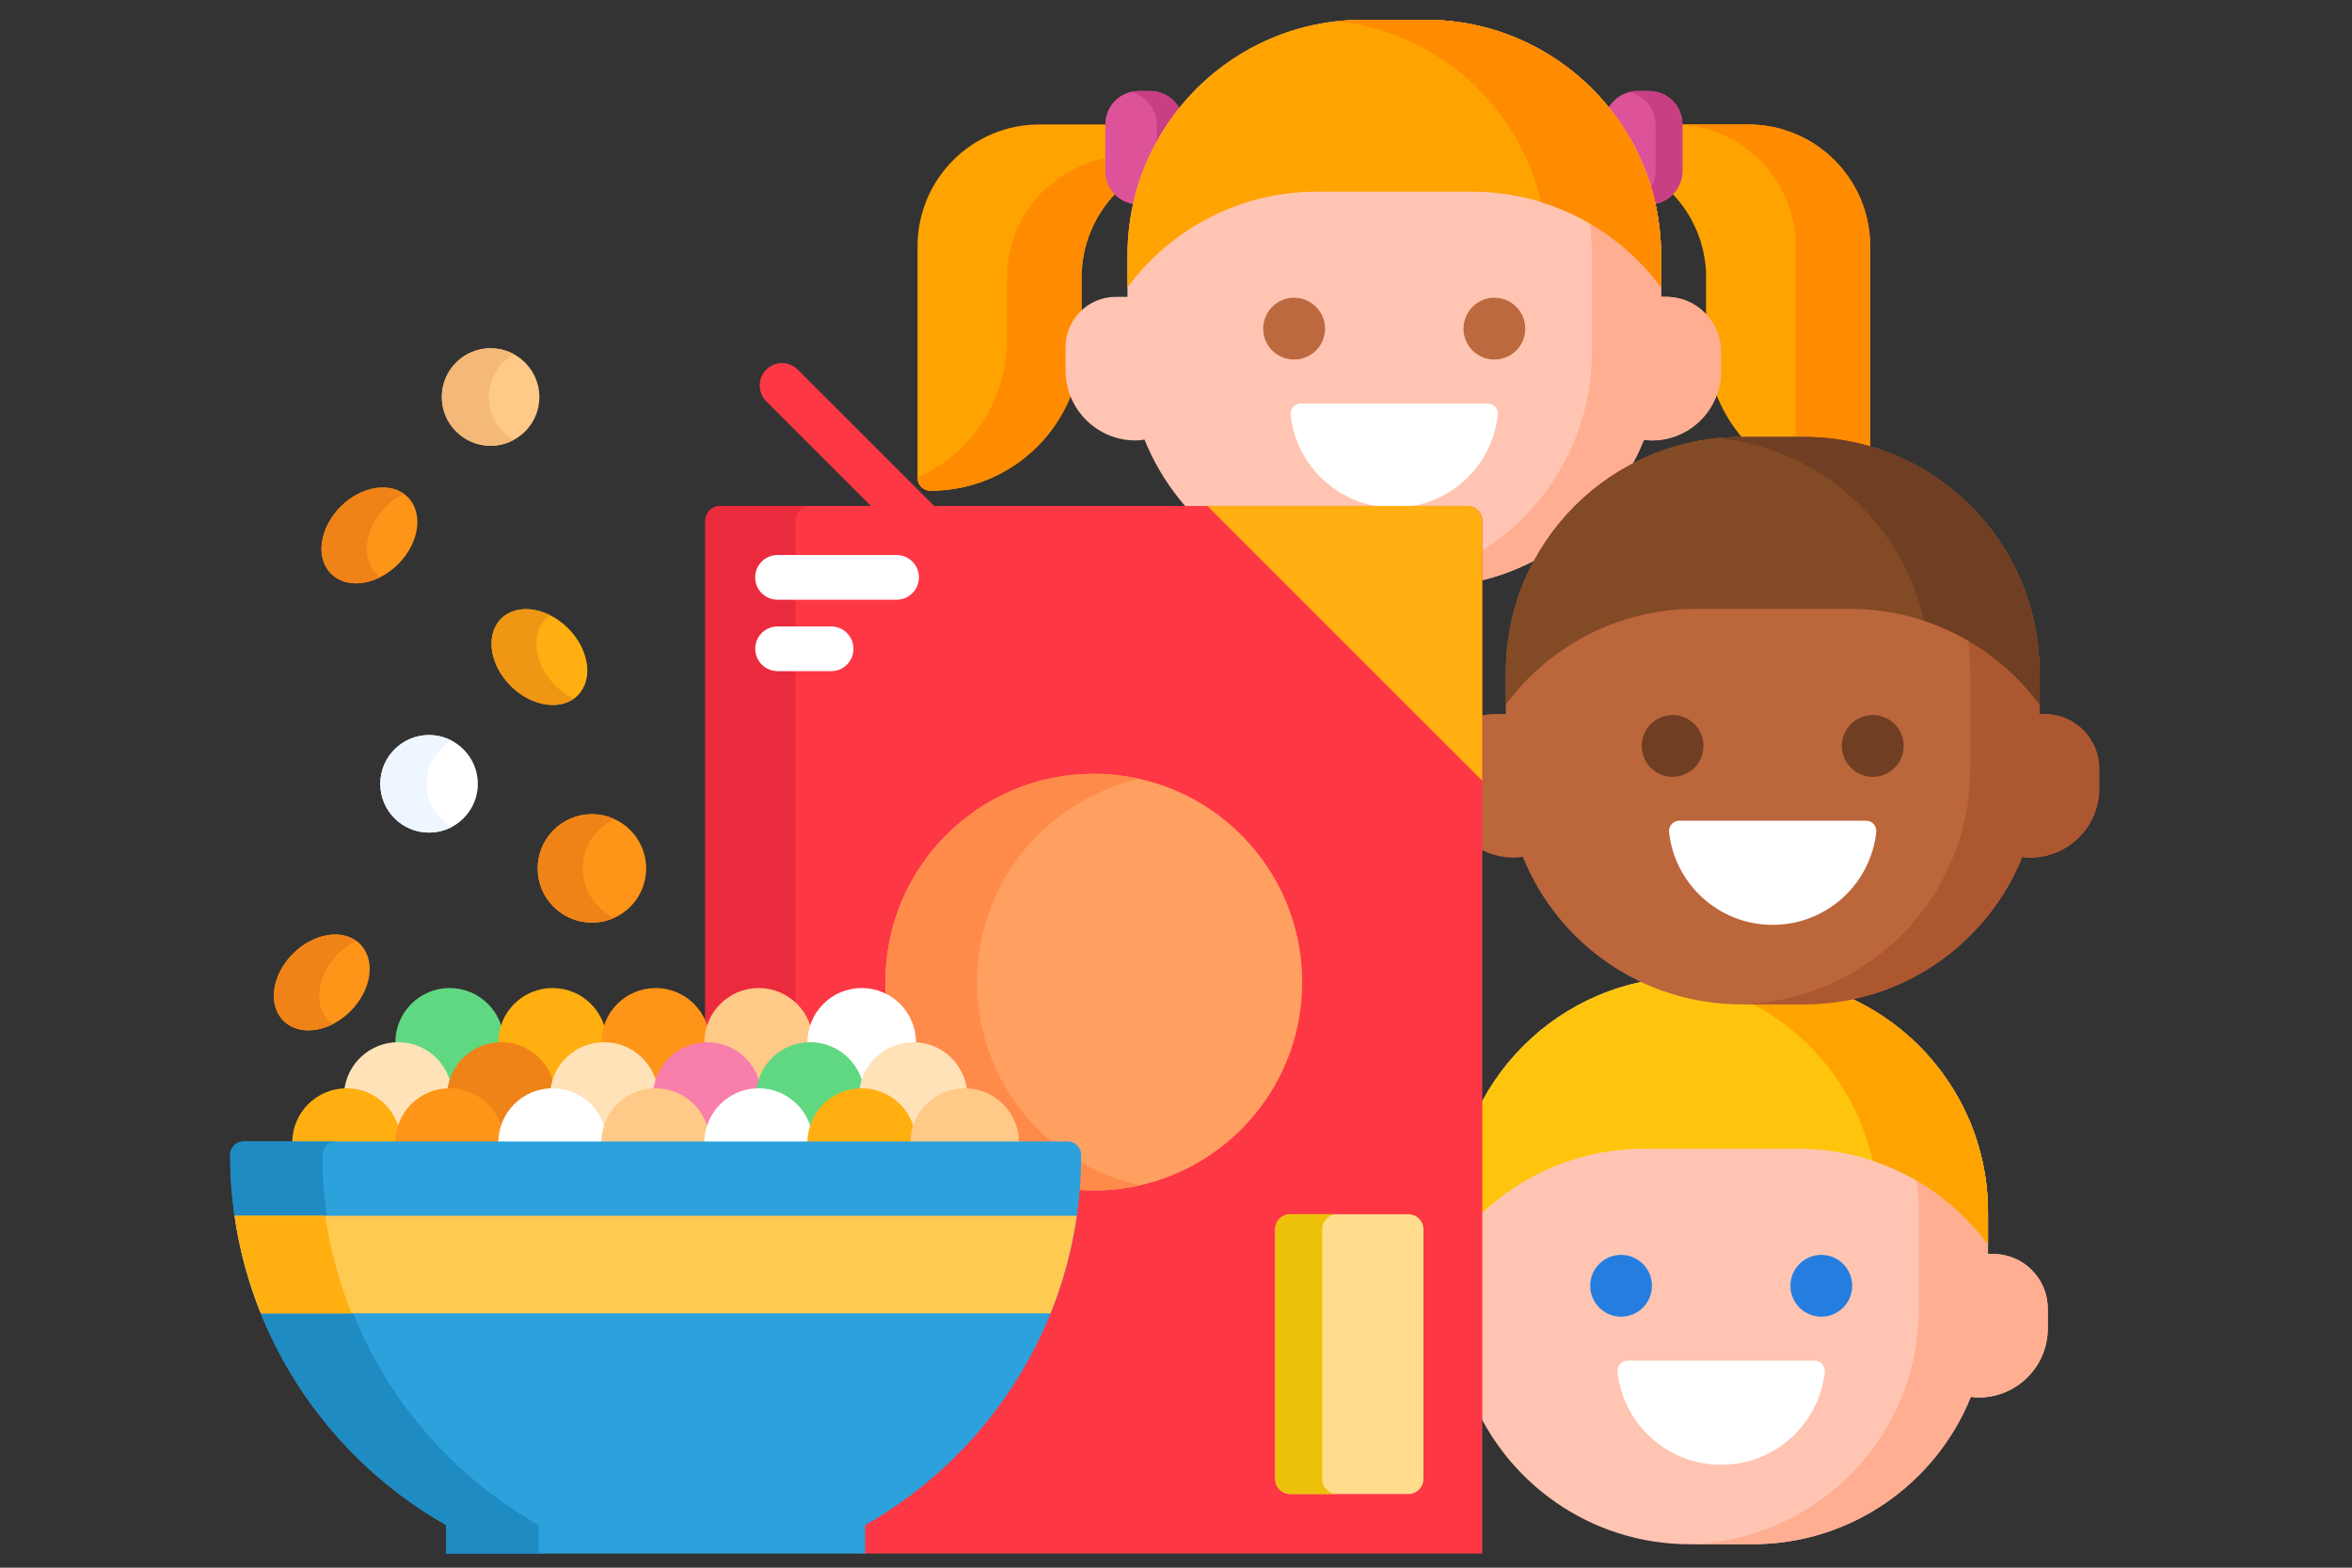 <?xml version="1.0" encoding="UTF-8"?>
<svg id="Artwork" xmlns="http://www.w3.org/2000/svg" viewBox="0 0 300 200">
  <rect x="0" y="0" width="300" height="200" fill="#333333" stroke="none"/>
  <defs>
    <style>
      .cls-1 {
        fill: #ffae92;
      }

      .cls-1, .cls-2, .cls-3, .cls-4, .cls-5, .cls-6, .cls-7, .cls-8, .cls-9, .cls-10, .cls-11, .cls-12, .cls-13, .cls-14, .cls-15, .cls-16, .cls-17, .cls-18, .cls-19, .cls-20, .cls-21, .cls-22, .cls-23, .cls-24, .cls-25, .cls-26, .cls-27, .cls-28, .cls-29, .cls-30, .cls-31, .cls-32, .cls-33, .cls-34 {
        stroke-width: 0px;
      }

      .cls-2 {
        fill: #c93f84;
      }

      .cls-3 {
        fill: #dd5298;
      }

      .cls-4 {
        fill: #60d882;
      }

      .cls-5 {
        fill: #ffaf10;
      }

      .cls-6 {
        fill: #f87eab;
      }

      .cls-7 {
        fill: #bc693f;
      }

      .cls-8 {
        fill: #ff8b4a;
      }

      .cls-9 {
        fill: #edc10a;
      }

      .cls-10 {
        fill: none;
      }

      .cls-11 {
        fill: #ef8318;
      }

      .cls-12 {
        fill: #ad5731;
      }

      .cls-13 {
        fill: #824a25;
      }

      .cls-14 {
        fill: #f4b978;
      }

      .cls-15 {
        fill: #ffa300;
      }

      .cls-16 {
        fill: #ffca51;
      }

      .cls-17 {
        fill: #fe3745;
      }

      .cls-18 {
        fill: #ff9f60;
      }

      .cls-19 {
        fill: #ffe2b8;
      }

      .cls-20 {
        fill: #ffc5b2;
      }

      .cls-21 {
        fill: #257edf;
      }

      .cls-22 {
        fill: #2da1dc;
      }

      .cls-23 {
        fill: #eef6ff;
      }

      .cls-24 {
        fill: #1e8bc2;
      }

      .cls-25 {
        fill: #fff;
      }

      .cls-26 {
        fill: #703e23;
      }

      .cls-27 {
        fill: #ea2a3d;
      }

      .cls-28 {
        fill: #ff9518;
      }

      .cls-29 {
        fill: #bc663b;
      }

      .cls-30 {
        fill: #ff8b00;
      }

      .cls-31 {
        fill: #ffc50d;
      }

      .cls-32 {
        fill: #ffc987;
      }

      .cls-33 {
        fill: #ef9614;
      }

      .cls-34 {
        fill: #ffdd8d;
      }
    </style>
  </defs>
  <rect class="cls-10" width="301.6" height="202.66"/>
  <g>
    <g>
      <path class="cls-15" d="M217.62,35.44c0-8.42-6.69-15.27-15.05-15.54v-4.02h20.42c8.59,0,15.55,6.96,15.55,15.55v29.53c0,.91-.74,1.65-1.65,1.65-10.65,0-19.28-8.63-19.28-19.28v-7.9h0Z"/>
      <path class="cls-3" d="M208.87,26.09h1.48c2.35,0,4.25-1.9,4.25-4.25v-5.98c0-2.35-1.9-4.25-4.25-4.25h-1.48c-2.35,0-4.25,1.9-4.25,4.25v5.98c0,2.35,1.9,4.25,4.25,4.25Z"/>
      <path class="cls-30" d="M223,15.88h-9.51c8.59,0,15.55,6.96,15.55,15.55v29.5c2.4,1.07,5.06,1.68,7.86,1.68.91,0,1.65-.74,1.65-1.65v-29.53c0-8.59-6.96-15.55-15.55-15.55Z"/>
      <path class="cls-2" d="M210.24,11.61h-1.27c-.37,0-.73.05-1.07.14,1.89.48,3.28,2.18,3.28,4.22v5.76c0,2.04-1.4,3.74-3.28,4.22.34.09.7.14,1.07.14h1.27c2.41,0,4.36-1.95,4.36-4.36v-5.76c0-2.41-1.95-4.36-4.36-4.36Z"/>
      <path class="cls-15" d="M137.96,35.44c0-8.42,6.69-15.27,15.04-15.54v-4.02h-20.42c-8.59,0-15.55,6.96-15.55,15.55v29.53c0,.91.74,1.65,1.65,1.65,10.65,0,19.28-8.63,19.28-19.28v-7.9Z"/>
      <path class="cls-30" d="M143.49,19.9c-8.35.27-15.05,7.12-15.05,15.54v7.9c0,7.85-4.69,14.59-11.42,17.6v.03c0,.91.74,1.65,1.65,1.65,10.65,0,19.28-8.63,19.28-19.28v-7.9c0-8.42,6.69-15.27,15.04-15.54h-9.51Z"/>
      <path class="cls-3" d="M146.71,26.09h-1.48c-2.35,0-4.25-1.9-4.25-4.25v-5.98c0-2.35,1.9-4.25,4.25-4.25h1.48c2.35,0,4.25,1.9,4.25,4.25v5.98c0,2.35-1.9,4.25-4.25,4.25Z"/>
      <path class="cls-2" d="M146.61,11.61h-1.27c-.37,0-.73.05-1.07.14,1.89.48,3.28,2.18,3.28,4.22v5.76c0,2.04-1.4,3.74-3.28,4.22.34.09.7.14,1.07.14h1.27c2.41,0,4.36-1.95,4.36-4.36v-5.76c0-2.41-1.95-4.36-4.36-4.36Z"/>
      <path class="cls-20" d="M212.53,37.87h-.66v-5.31c0-16.58-13.44-30.03-30.03-30.03h-8c-16.58,0-30.03,13.44-30.03,30.03v5.31h-1.48c-3.55,0-6.42,2.88-6.42,6.43v2.96c0,4.93,4,8.93,8.93,8.93.39,0,.77-.04,1.14-.11,4.44,11.03,15.24,18.83,27.86,18.83h8c12.61,0,23.4-7.78,27.85-18.8.33.05.66.08,1,.08,4.87,0,8.81-3.95,8.81-8.81v-2.52c0-3.85-3.12-6.98-6.98-6.98Z"/>
      <path class="cls-1" d="M212.53,37.87h-.66v-5.31c0-16.58-13.44-30.03-30.03-30.03h-8c-.14,0-.27,0-.41.01,16.39.22,29.62,13.57,29.62,30.02v12.31c0,16.45-13.22,29.8-29.62,30.02.14,0,.27.01.41.01h8c12.61,0,23.4-7.78,27.85-18.8.33.05.66.08,1,.08,4.87,0,8.81-3.95,8.81-8.81v-2.52c0-3.85-3.12-6.98-6.98-6.98Z"/>
      <path class="cls-15" d="M167.98,24.45h19.72c9.91,0,18.7,4.8,24.17,12.21v-4.11c0-16.58-13.44-30.03-30.03-30.03h-8c-16.58,0-30.03,13.44-30.03,30.03v4.11c5.47-7.41,14.26-12.21,24.17-12.21Z"/>
      <path class="cls-30" d="M181.84,2.53h-8c-1.1,0-2.19.06-3.27.18,12.78,1.38,23.15,10.79,25.99,23.07,6.2,1.91,11.55,5.78,15.31,10.88v-4.11c0-16.58-13.44-30.03-30.03-30.03Z"/>
      <path class="cls-7" d="M169.01,41.93c0,2.18-1.77,3.94-3.95,3.94s-3.94-1.77-3.94-3.94,1.77-3.95,3.94-3.95,3.95,1.77,3.95,3.95Z"/>
      <path class="cls-7" d="M194.55,41.93c0,2.18-1.76,3.94-3.94,3.94s-3.94-1.77-3.94-3.94,1.77-3.95,3.94-3.95,3.94,1.77,3.94,3.95Z"/>
      <path class="cls-25" d="M177.84,64.77c6.85,0,12.48-5.18,13.21-11.83.08-.78-.52-1.46-1.31-1.46h-23.81c-.78,0-1.39.68-1.31,1.46.73,6.65,6.36,11.83,13.21,11.83Z"/>
    </g>
    <g>
      <path class="cls-20" d="M254.23,159.97h-.66v-5.31c0-16.58-13.44-30.03-30.03-30.03h-8c-16.58,0-30.03,13.44-30.03,30.03v5.31h-1.48c-3.55,0-6.43,2.88-6.43,6.43v2.96c0,4.93,4,8.93,8.93,8.93.39,0,.77-.04,1.14-.11,4.44,11.03,15.24,18.83,27.86,18.83h8c12.61,0,23.4-7.78,27.85-18.8.33.05.66.08,1,.08,4.87,0,8.81-3.95,8.81-8.81v-2.52c0-3.85-3.12-6.98-6.98-6.98Z"/>
      <path class="cls-1" d="M254.23,159.97h-.66v-5.31c0-16.58-13.44-30.03-30.03-30.03h-8c-.14,0-.27,0-.41.01,16.39.22,29.62,13.57,29.62,30.02v12.31c0,16.45-13.22,29.8-29.62,30.02.14,0,.27.01.41.01h8c12.61,0,23.4-7.78,27.85-18.8.33.05.66.08,1,.08,4.87,0,8.81-3.95,8.81-8.81v-2.52c0-3.85-3.12-6.98-6.98-6.98Z"/>
      <path class="cls-31" d="M209.68,146.56h19.72c9.91,0,18.7,4.8,24.17,12.21v-4.11c0-16.58-13.44-30.03-30.03-30.03h-8c-16.58,0-30.03,13.44-30.03,30.03v4.11c5.47-7.41,14.26-12.21,24.17-12.21Z"/>
      <path class="cls-21" d="M210.71,164.03c0,2.18-1.77,3.95-3.94,3.95s-3.94-1.77-3.94-3.95,1.77-3.94,3.94-3.94,3.94,1.77,3.94,3.94Z"/>
      <path class="cls-21" d="M236.25,164.03c0,2.18-1.77,3.95-3.94,3.95s-3.94-1.77-3.94-3.95,1.77-3.94,3.94-3.94,3.94,1.77,3.94,3.94Z"/>
      <path class="cls-25" d="M219.54,186.87c6.85,0,12.48-5.18,13.21-11.83.08-.78-.52-1.46-1.31-1.46h-23.81c-.78,0-1.39.68-1.31,1.46.73,6.65,6.36,11.83,13.21,11.83Z"/>
      <path class="cls-15" d="M223.54,124.63h-8c-1.01,0-2,.05-2.99.15,12.98,1.28,23.52,10.83,26.31,23.3,5.94,1.97,11.06,5.75,14.71,10.69v-4.11c0-16.58-13.44-30.03-30.03-30.03Z"/>
    </g>
    <g>
      <path class="cls-29" d="M260.79,91.09h-.66v-5.31c0-16.58-13.44-30.03-30.03-30.03h-8c-16.58,0-30.03,13.44-30.03,30.03v5.31h-1.48c-3.55,0-6.43,2.88-6.43,6.43v2.96c0,4.93,4,8.93,8.93,8.93.39,0,.77-.04,1.14-.11,4.44,11.03,15.24,18.83,27.86,18.83h8c12.61,0,23.4-7.78,27.85-18.8.33.05.66.08,1,.08,4.87,0,8.81-3.95,8.81-8.81v-2.52c0-3.85-3.12-6.98-6.98-6.98Z"/>
      <path class="cls-12" d="M260.79,91.09h-.66v-5.31c0-16.58-13.44-30.03-30.03-30.03h-8c-.14,0-.27,0-.41.01,16.39.22,29.62,13.57,29.62,30.02v12.31c0,16.45-13.22,29.8-29.62,30.02.14,0,.27.01.41.01h8c12.61,0,23.4-7.78,27.85-18.8.33.05.66.08,1,.08,4.87,0,8.81-3.95,8.81-8.81v-2.52c0-3.85-3.12-6.98-6.98-6.98Z"/>
      <path class="cls-13" d="M216.24,77.68h19.72c9.91,0,18.7,4.8,24.17,12.21v-4.11c0-16.58-13.44-30.03-30.03-30.03h-8c-16.58,0-30.03,13.44-30.03,30.03v4.11c5.47-7.41,14.26-12.21,24.17-12.21Z"/>
      <g>
        <path class="cls-26" d="M230.11,55.75h-8c-1.01,0-2,.05-2.99.15,12.98,1.28,23.52,10.83,26.31,23.3,5.94,1.97,11.06,5.75,14.71,10.69v-4.11c0-16.58-13.44-30.03-30.03-30.03Z"/>
        <path class="cls-26" d="M217.28,95.16c0,2.18-1.77,3.95-3.94,3.95s-3.94-1.77-3.94-3.95,1.77-3.94,3.94-3.94,3.94,1.77,3.94,3.94Z"/>
        <path class="cls-26" d="M242.82,95.16c0,2.18-1.77,3.95-3.94,3.95s-3.95-1.77-3.95-3.95,1.77-3.94,3.95-3.94,3.94,1.77,3.94,3.94Z"/>
      </g>
      <path class="cls-25" d="M226.11,117.99c6.85,0,12.48-5.18,13.21-11.83.08-.78-.52-1.46-1.31-1.46h-23.81c-.78,0-1.39.68-1.31,1.46.73,6.65,6.36,11.83,13.21,11.83Z"/>
    </g>
  </g>
  <g>
    <path class="cls-4" d="M57.35,126.05c-3.82,0-6.92,3.1-6.92,6.92,0,.13.01.26.02.39.11,0,.22-.01.32-.01,2.84,0,5.33,1.82,6.21,4.52l.32.98h.09l.32-.98c.88-2.7,3.37-4.52,6.21-4.52.11,0,.22,0,.33.01,0-.13.02-.26.02-.39,0-3.82-3.1-6.92-6.92-6.92Z"/>
    <path class="cls-17" d="M90.56,130.93c.88-2.69,3.38-4.5,6.21-4.5s5.33,1.81,6.21,4.5l.36,1.1.36-1.1c.88-2.69,3.38-4.5,6.21-4.5,3.6,0,6.54,2.93,6.54,6.54v.36l.36.03c3.1.15,5.67,2.49,6.13,5.55l.05.31h.31c3.45.14,6.21,2.95,6.28,6.4v.37h6.59c.74,0,1.35.61,1.35,1.35,0,19.34-10.48,37.3-27.35,46.89l-.19.11v3.85h79.09V66.45c0-1.04-.85-1.9-1.9-1.9h-68.02l-17.39-17.39c-1.11-1.11-2.92-1.11-4.03,0-1.11,1.11-1.11,2.92,0,4.03l13.36,13.36h-19.23c-1.04,0-1.9.85-1.9,1.9v64.87l.23.71.36-1.1Z"/>
    <path class="cls-27" d="M90.2,132.03l.36-1.1c.88-2.69,3.38-4.5,6.21-4.5,1.81,0,3.48.74,4.68,1.98v-61.96c0-1.04.85-1.9,1.9-1.9h-11.49c-1.04,0-1.9.85-1.9,1.9v64.87l.23.72Z"/>
    <path class="cls-18" d="M139.51,98.72c-14.68,0-26.58,11.9-26.58,26.58,0,.65.03,1.28.08,1.92,2.05,1.11,3.44,3.27,3.44,5.75v.36l.36.04c3.1.15,5.67,2.49,6.13,5.55l.05.31h.32c3.45.14,6.21,2.95,6.28,6.4v.37h6.59c.74,0,1.35.61,1.35,1.35,0,1.49-.07,2.96-.19,4.43.72.06,1.45.1,2.18.1,14.68,0,26.58-11.9,26.58-26.58s-11.9-26.58-26.58-26.58Z"/>
    <path class="cls-8" d="M116.45,132.97v.36l.36.04c3.1.15,5.67,2.49,6.13,5.55l.05.31h.32c3.45.14,6.21,2.95,6.28,6.4v.37h4.95c-6.05-4.87-9.92-12.33-9.92-20.7,0-12.67,8.87-23.27,20.74-25.93-1.88-.42-3.83-.65-5.84-.65-14.68,0-26.58,11.9-26.58,26.58,0,.65.03,1.28.08,1.92,2.05,1.11,3.44,3.27,3.44,5.75Z"/>
    <path class="cls-8" d="M137.33,151.78c.72.06,1.45.1,2.18.1,2.01,0,3.96-.23,5.84-.65-2.81-.63-5.45-1.71-7.84-3.15-.02,1.24-.08,2.48-.18,3.7Z"/>
    <path class="cls-28" d="M82.42,110.79c0,3.82-3.1,6.92-6.92,6.92s-6.92-3.1-6.92-6.92,3.1-6.92,6.92-6.92,6.92,3.1,6.92,6.92Z"/>
    <path class="cls-11" d="M74.33,110.79c0-2.79,1.66-5.19,4.04-6.29-.88-.4-1.85-.63-2.87-.63-3.82,0-6.92,3.1-6.92,6.92s3.1,6.92,6.92,6.92c1.03,0,2-.23,2.87-.63-2.38-1.09-4.04-3.49-4.04-6.29Z"/>
    <path class="cls-25" d="M60.95,100c0,3.44-2.79,6.22-6.22,6.22s-6.22-2.79-6.22-6.22,2.79-6.22,6.22-6.22,6.22,2.79,6.22,6.22Z"/>
    <path class="cls-23" d="M54.37,100c0-2.38,1.33-4.44,3.29-5.49-.88-.47-1.87-.74-2.94-.74-3.44,0-6.22,2.79-6.22,6.23s2.79,6.22,6.22,6.22c1.06,0,2.06-.27,2.94-.74-1.96-1.05-3.29-3.11-3.29-5.49Z"/>
    <path class="cls-32" d="M68.8,50.65c0,3.44-2.79,6.22-6.22,6.22s-6.22-2.79-6.22-6.22,2.79-6.22,6.22-6.22,6.22,2.79,6.22,6.22Z"/>
    <path class="cls-14" d="M62.34,50.65c0-2.35,1.3-4.4,3.23-5.45-.89-.49-1.91-.77-3-.77-3.44,0-6.22,2.79-6.22,6.22s2.79,6.22,6.22,6.22c1.09,0,2.11-.28,3-.77-1.92-1.06-3.23-3.1-3.23-5.45Z"/>
    <path class="cls-5" d="M72.47,80.16c-2.7-2.7-6.53-3.25-8.56-1.22-2.02,2.03-1.48,5.86,1.22,8.56,2.7,2.7,6.53,3.25,8.56,1.22s1.48-5.86-1.22-8.56Z"/>
    <path class="cls-33" d="M70.86,87.49c-2.7-2.7-3.25-6.53-1.22-8.56.17-.17.35-.31.54-.44-2.28-1.14-4.77-1.06-6.26.44-2.03,2.03-1.48,5.86,1.22,8.56,2.48,2.48,5.91,3.14,8.02,1.66-.81-.4-1.59-.96-2.29-1.66Z"/>
    <path class="cls-28" d="M50.79,71.97c2.7-2.7,3.25-6.53,1.22-8.56-2.02-2.03-5.86-1.48-8.56,1.22-2.7,2.7-3.25,6.53-1.22,8.56,2.02,2.03,5.86,1.48,8.56-1.22Z"/>
    <path class="cls-11" d="M48,73.2c-2.03-2.03-1.48-5.86,1.22-8.56.7-.7,1.47-1.25,2.27-1.65-2.11-1.49-5.55-.84-8.04,1.65-2.7,2.7-3.25,6.53-1.22,8.56,1.5,1.5,4,1.59,6.29.43-.18-.13-.36-.27-.52-.43Z"/>
    <path class="cls-28" d="M44.71,129c2.7-2.7,3.25-6.53,1.22-8.56s-5.86-1.48-8.56,1.22c-2.7,2.7-3.25,6.53-1.22,8.56s5.86,1.48,8.56-1.22Z"/>
    <path class="cls-11" d="M41.93,130.23c-2.03-2.03-1.48-5.86,1.22-8.56.7-.7,1.47-1.25,2.27-1.65-2.11-1.49-5.55-.84-8.04,1.65-2.7,2.7-3.25,6.53-1.22,8.56,1.5,1.5,4,1.59,6.29.43-.18-.13-.36-.27-.52-.43Z"/>
    <path class="cls-5" d="M63.92,133.35c2.84,0,5.33,1.82,6.21,4.52l.36,1.11.36-1.11c.88-2.7,3.37-4.52,6.21-4.52.11,0,.22,0,.32.01,0-.13.02-.26.02-.39,0-3.82-3.1-6.92-6.92-6.92s-6.92,3.1-6.92,6.92c0,.13.01.26.02.39.11,0,.22-.01.33-.01Z"/>
    <path class="cls-28" d="M77.06,133.35c2.84,0,5.33,1.82,6.21,4.52l.36,1.11.36-1.11c.88-2.7,3.37-4.52,6.21-4.52.11,0,.22,0,.33.01,0-.13.02-.26.02-.39,0-3.82-3.1-6.92-6.92-6.92s-6.92,3.1-6.92,6.92c0,.13.01.26.02.39.11,0,.22-.01.33-.01Z"/>
    <path class="cls-32" d="M90.2,133.35c2.84,0,5.33,1.82,6.21,4.52l.36,1.11.36-1.11c.88-2.7,3.37-4.52,6.21-4.52.11,0,.22,0,.33.01,0-.13.02-.26.02-.39,0-3.82-3.1-6.92-6.92-6.92s-6.92,3.1-6.92,6.92c0,.13.01.26.02.39.11,0,.22-.01.33-.01Z"/>
    <path class="cls-25" d="M103.34,133.35c2.84,0,5.33,1.82,6.21,4.52l.36,1.11.36-1.11c.88-2.7,3.37-4.52,6.21-4.52.11,0,.22,0,.33.01,0-.13.02-.26.02-.39,0-3.82-3.1-6.92-6.92-6.92s-6.92,3.1-6.92,6.92c0,.13.01.26.02.39.11,0,.22-.01.33-.01Z"/>
    <path class="cls-19" d="M44.21,139.22c2.83,0,5.33,1.81,6.21,4.5l.36,1.1.36-1.1c.88-2.69,3.38-4.5,6.21-4.5.11,0,.21,0,.31.01-.32-3.52-3.28-6.27-6.88-6.27s-6.56,2.76-6.88,6.27c.11,0,.21-.01.31-.01Z"/>
    <path class="cls-11" d="M57.35,139.22c2.83,0,5.33,1.81,6.21,4.5l.36,1.1.36-1.1c.88-2.69,3.38-4.5,6.21-4.5.11,0,.21,0,.31.01-.32-3.52-3.28-6.27-6.88-6.27s-6.56,2.75-6.88,6.27c.11,0,.21-.01.31-.01Z"/>
    <path class="cls-19" d="M70.49,139.22c2.83,0,5.33,1.81,6.21,4.5l.36,1.1.36-1.1c.88-2.69,3.38-4.5,6.21-4.5.11,0,.21,0,.31.01-.33-3.52-3.28-6.27-6.88-6.27s-6.56,2.75-6.88,6.27c.1,0,.21-.01.31-.01Z"/>
    <path class="cls-6" d="M83.63,139.22c2.83,0,5.33,1.81,6.21,4.5l.36,1.1.36-1.1c.88-2.69,3.38-4.5,6.21-4.5.11,0,.21,0,.31.01-.32-3.52-3.28-6.27-6.88-6.27s-6.56,2.75-6.88,6.27c.1,0,.21-.01.31-.01Z"/>
    <path class="cls-4" d="M96.77,139.22c2.83,0,5.33,1.81,6.21,4.5l.36,1.1.36-1.1c.88-2.69,3.38-4.5,6.21-4.5.11,0,.21,0,.31.01-.32-3.52-3.28-6.27-6.88-6.27s-6.56,2.75-6.88,6.27c.1,0,.21-.01.31-.01Z"/>
    <path class="cls-19" d="M109.91,139.22c2.83,0,5.33,1.81,6.21,4.5l.36,1.1.36-1.1c.88-2.69,3.38-4.5,6.21-4.5.11,0,.21.01.31.01-.32-3.52-3.28-6.27-6.88-6.27s-6.56,2.75-6.88,6.27c.1,0,.21-.01.31-.01Z"/>
    <path class="cls-5" d="M51.11,146c0-.08.01-.16.01-.24,0-3.82-3.1-6.92-6.92-6.92s-6.92,3.1-6.92,6.92c0,.08,0,.16.01.24h13.81Z"/>
    <path class="cls-28" d="M64.25,146c0-.08.01-.16.01-.24,0-3.82-3.1-6.92-6.92-6.92s-6.92,3.1-6.92,6.92c0,.08,0,.16.01.24h13.81Z"/>
    <path class="cls-25" d="M77.39,146c0-.08.01-.16.01-.24,0-3.82-3.1-6.92-6.92-6.92s-6.92,3.1-6.92,6.92c0,.08.01.16.01.24h13.81Z"/>
    <path class="cls-32" d="M90.53,146c0-.08.01-.16.01-.24,0-3.82-3.1-6.92-6.92-6.92s-6.92,3.1-6.92,6.92c0,.08,0,.16.01.24h13.81Z"/>
    <path class="cls-25" d="M103.67,146c0-.08.01-.16.01-.24,0-3.82-3.1-6.92-6.92-6.92s-6.92,3.1-6.92,6.92c0,.08,0,.16.01.24h13.81Z"/>
    <path class="cls-5" d="M116.82,146c0-.08.01-.16.01-.24,0-3.82-3.1-6.92-6.92-6.92s-6.92,3.1-6.92,6.92c0,.08,0,.16.01.24h13.81Z"/>
    <path class="cls-32" d="M129.96,146c0-.08.01-.16.01-.24,0-3.82-3.1-6.92-6.92-6.92s-6.92,3.1-6.92,6.92c0,.08,0,.16.01.24h13.81Z"/>
    <path class="cls-22" d="M56.91,194.57v3.63h53.45v-3.63c16.43-9.34,27.55-27,27.55-47.22,0-.95-.77-1.73-1.73-1.73H31.09c-.96,0-1.73.77-1.73,1.73,0,20.22,11.11,37.88,27.55,47.22Z"/>
    <path class="cls-24" d="M56.91,194.57v3.63h11.77v-3.63c-16.43-9.34-27.55-27-27.55-47.22,0-.96.77-1.73,1.73-1.73h-11.77c-.96,0-1.73.77-1.73,1.73,0,20.22,11.11,37.88,27.55,47.22Z"/>
    <path class="cls-16" d="M33.26,167.55h100.74c1.59-3.94,2.72-8.11,3.35-12.45H29.92c.62,4.34,1.76,8.51,3.35,12.45Z"/>
    <path class="cls-5" d="M29.92,155.1c.62,4.34,1.76,8.51,3.35,12.45h11.57c-1.59-3.94-2.72-8.11-3.35-12.45h-11.57Z"/>
    <path class="cls-5" d="M187.16,64.55h-33.15l35.05,35.05v-33.15c0-1.04-.85-1.9-1.9-1.9Z"/>
    <path class="cls-34" d="M181.56,188.7c0,1.04-.85,1.9-1.9,1.9h-15.1c-1.04,0-1.9-.85-1.9-1.9v-31.89c0-1.04.85-1.9,1.9-1.9h15.1c1.04,0,1.9.85,1.9,1.9v31.89Z"/>
    <path class="cls-9" d="M168.65,188.7v-31.89c0-1.04.85-1.9,1.9-1.9h-5.99c-1.04,0-1.9.85-1.9,1.9v31.89c0,1.04.85,1.9,1.9,1.9h5.99c-1.04,0-1.9-.85-1.9-1.9Z"/>
    <g>
      <path class="cls-25" d="M114.36,76.51h-15.19c-1.57,0-2.85-1.27-2.85-2.85s1.27-2.85,2.85-2.85h15.19c1.57,0,2.85,1.27,2.85,2.85s-1.27,2.85-2.85,2.85Z"/>
      <path class="cls-25" d="M106.01,85.62h-6.83c-1.57,0-2.85-1.27-2.85-2.85s1.27-2.85,2.85-2.85h6.83c1.57,0,2.85,1.27,2.85,2.85s-1.27,2.85-2.85,2.85Z"/>
    </g>
  </g>
</svg>